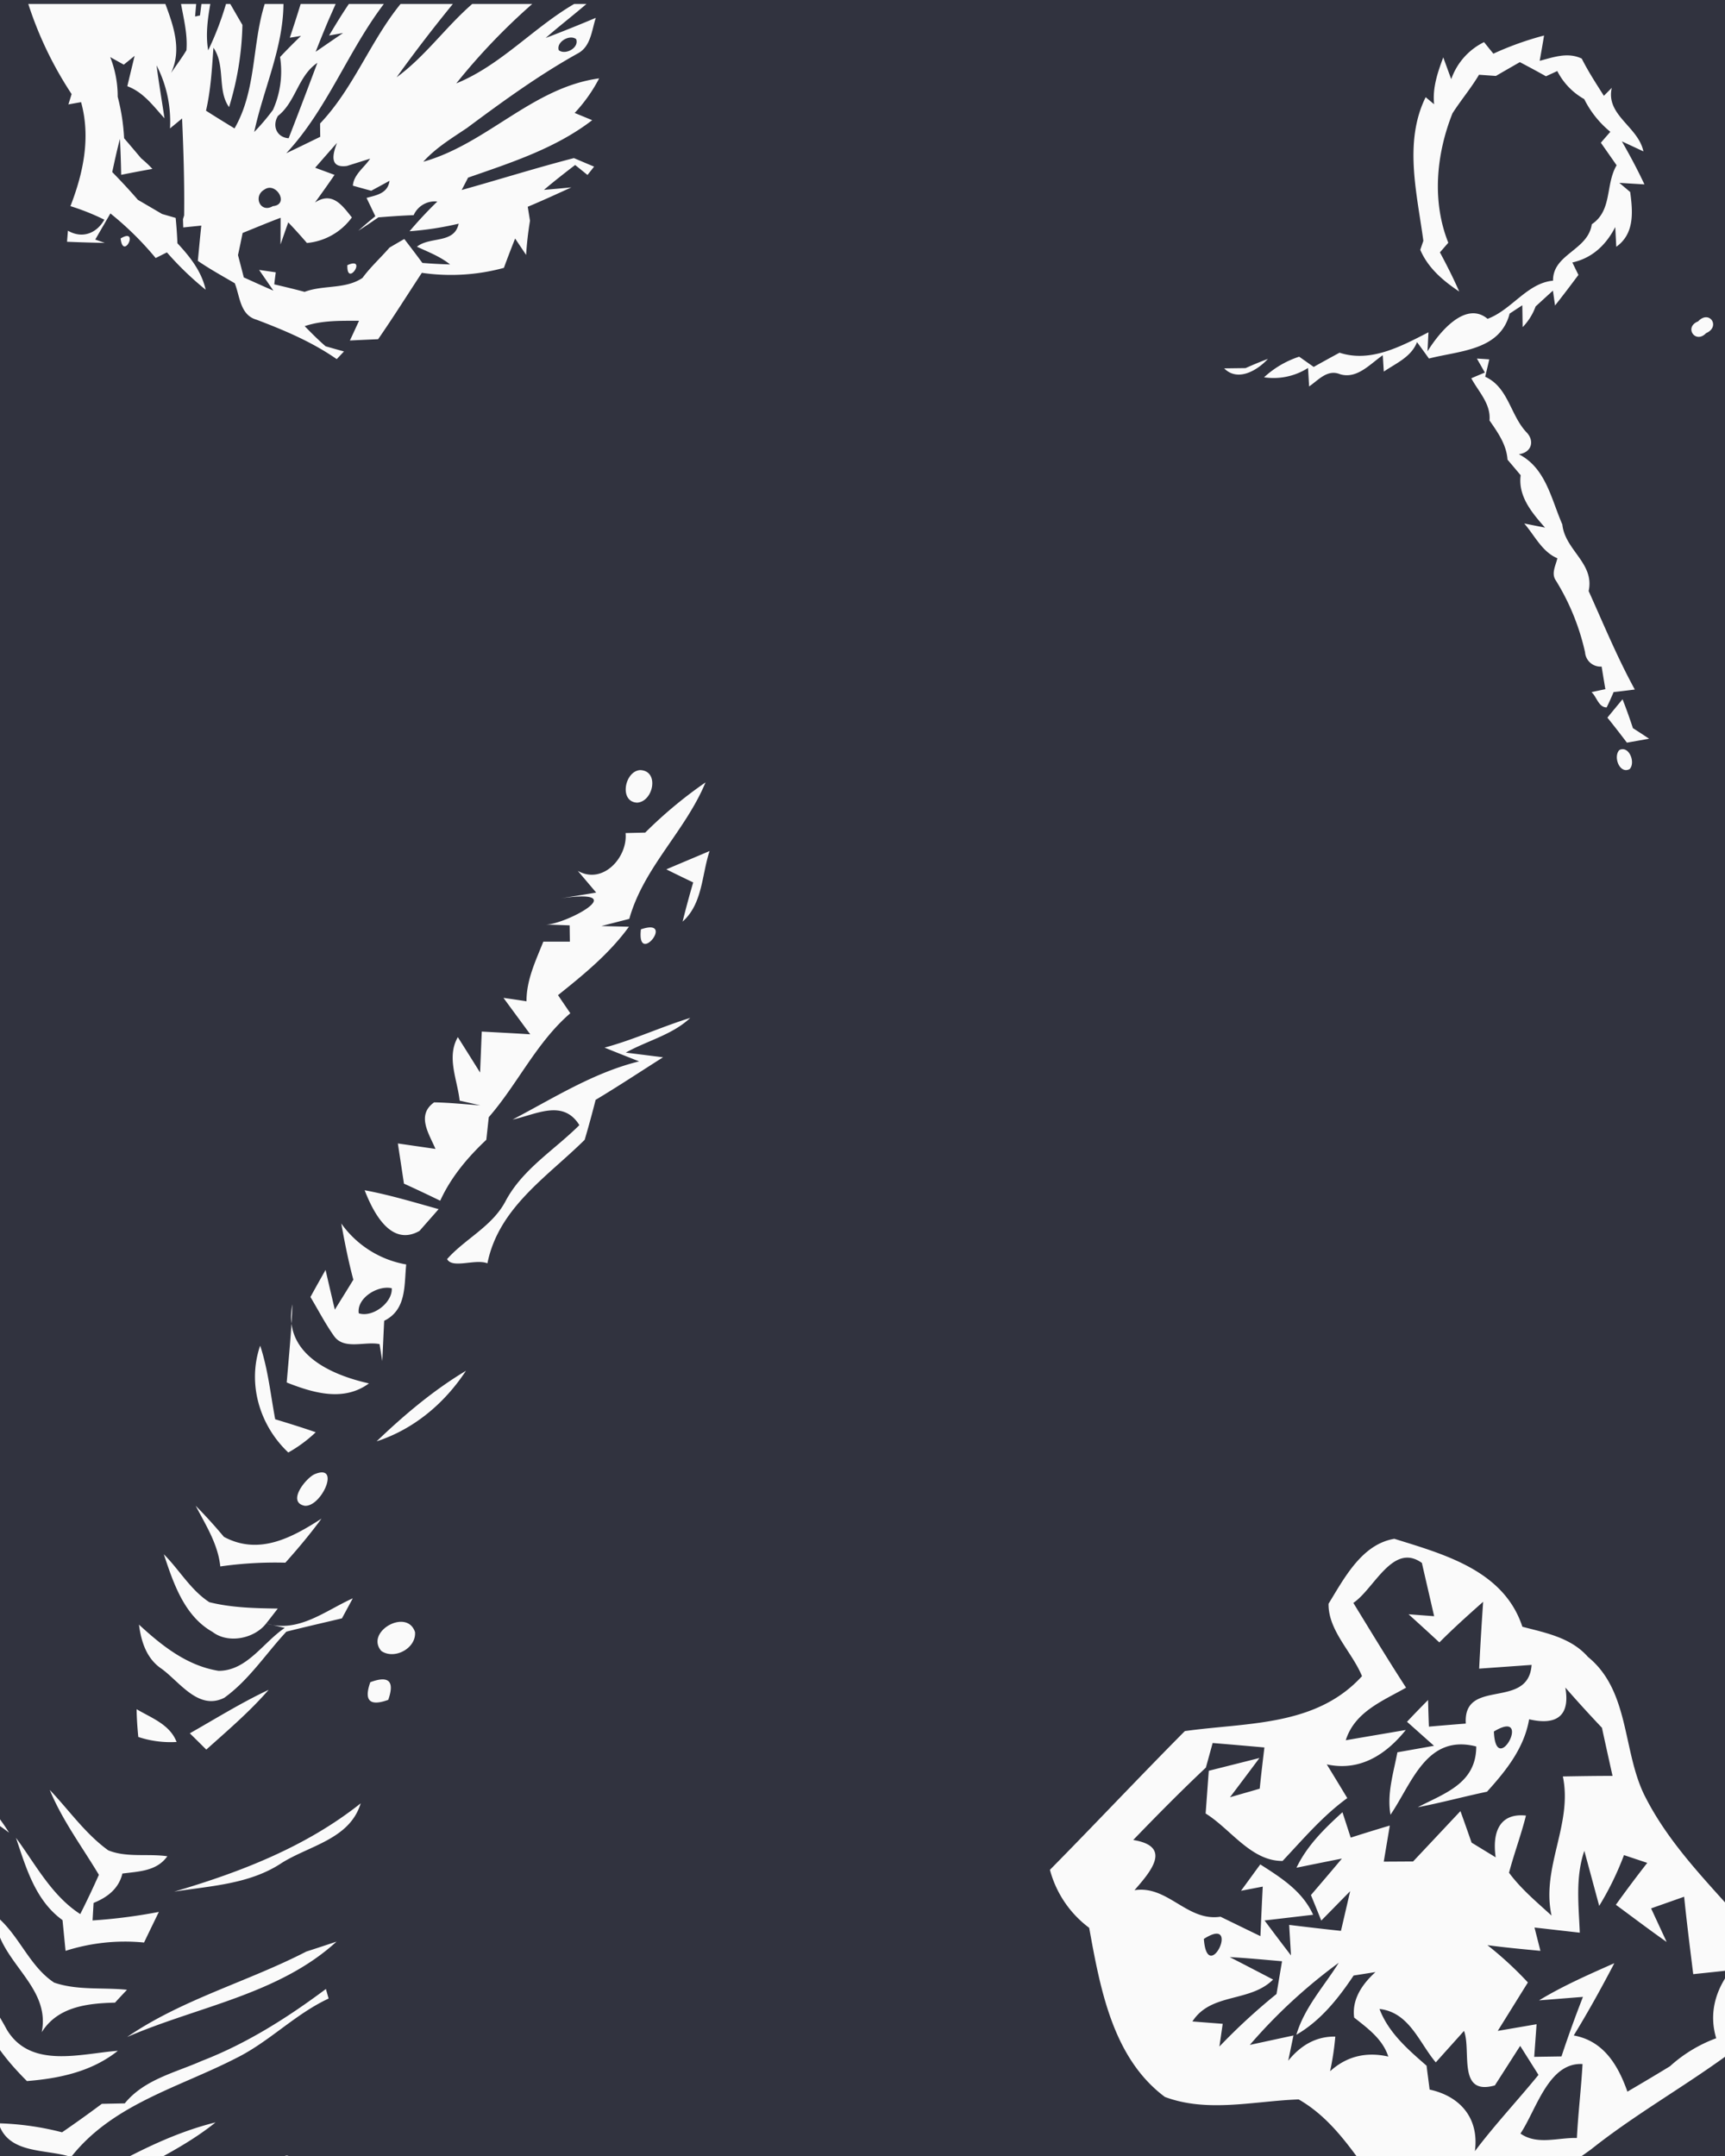 <svg xmlns="http://www.w3.org/2000/svg" width="477.941" height="597.426" viewBox="0 0 477.941 597.426"><defs><style>.a{fill:#31333f;}.b{fill:#fafafa;}</style></defs><rect class="a" x="-14.134" y="-30.459" width="507.898" height="710.308"/><path class="b" d="M76.623,600.983q2.723-7.333,5.821,0H76.623m-47.222,0c9.639-5.299,19.59-10.22,30.324-12.869-6.415,5.173-13.707,8.989-20.936,12.838l3.943.032H29.401m32.045-14.951h0m-5.476-14.982c12.392-4.794,23.689-11.954,34.329-19.903l.751,2.65c-9.294,4.321-16.461,11.986-25.598,16.497-15.803,8.138-34.235,12.743-45.752,27.41C12.784,595.4,2.363,597.04-.391,588.366a78.847,78.847,0,0,1,17.587,2.492q5.586-3.832,11.015-7.886c1.565-.032,4.757-.095,6.353-.126,5.414-6.655,13.957-8.485,21.405-11.797m28.916-30.28c2.097-.662,6.259-2.05,8.355-2.744-16.054,14.667-38.648,18.01-58.019,26.432,15.271-10.472,33.328-15.266,49.663-23.688m-86.34-10.125c6.666,5.205,9.388,14.068,16.46,18.736,6.447,2.208,13.456,1.293,20.184,1.987-.845.883-2.503,2.65-3.317,3.564-7.636.189-15.897,1.104-20.31,8.201,2.66-13.185-12.518-19.714-13.018-32.488m598.752,26.404c9.315,5.028,16.929,13.007,27,16.625,8.294,3.085,16.683,6.418,25.696,6.227a50.522,50.522,0,0,1-24.014-4.228c-1.096-.095-3.269-.247-4.346-.343-8.049-5.999-19.99-8.36-24.335-18.282M-42.419,509.353c5.414,1.514,7.041,7.286,10.546,11.04,12.142,13.311,25.16,26.054,33.797,42.077,6.603,10.882,20.404,6.592,30.73,5.804-7.229,5.772-16.179,7.665-25.192,8.39-5.476-5.457-10.358-11.544-13.05-18.925C-9.81,546.131-19.637,538.372-27.992,529.95c-4.788-6.908-9.513-13.816-14.426-20.597M48.24,524.178C66.609,518.784,84.791,511.75,99.937,499.701,96.901,509.668,85.73,511.372,78,516.261c-8.856,5.867-19.621,6.308-29.76,7.917M13.785,495.979c5.351,5.614,9.858,12.175,16.21,16.749,5.132,2.082,10.953.852,16.367,1.64-2.942,4.163-7.917,4.195-12.455,4.794-1.001,4.227-4.225,6.624-7.98,8.138l-.282,4.857a150.046,150.046,0,0,0,18.37-2.366c-1.377,2.839-2.754,5.646-4.099,8.485A54.037,54.037,0,0,0,18.166,540.58c-.219-2.145-.626-6.403-.845-8.516-7.51-5.425-10.077-14.446-12.893-22.805,5.445,7.381,9.889,16.023,17.806,21.133q2.723-5.394,5.163-10.882c-4.663-7.791-10.139-15.109-13.613-23.53m-46.346-5.141,1.127-.599c6.603,13.342,18.15,23.026,26.881,34.854-8.731-6.971-16.085-15.456-24.315-22.963-1.189-3.817-2.378-7.57-3.693-11.292m14.27-4.51c7.917,6.056,15.49,12.964,20.81,21.512-7.761-5.962-18.714-10.945-20.81-21.512m594.143,39.832c3.854,6.342,6.84,13.197,11.393,19.101,3.307,3.98,6.821,7.846,9.371,12.398-6.859-3.961-11.091-10.988-15.474-17.349-2.513-4.361-6.386-8.703-5.29-14.15M38.319,481.312c-.25-2.555-.438-5.141-.469-7.696,4.068,2.429,9.2,4.195,11.078,9.084a28.427,28.427,0,0,1-10.609-1.388M573.66,522.141c2.494-.819,3.439.133,2.872,2.876-2.551.838-3.514-.114-2.872-2.876m-521.071-41.838c7.229-4.101,14.301-8.516,21.843-12.049-5.257,6.056-11.328,11.229-17.274,16.56-1.533-1.514-3.035-3.028-4.569-4.511m653.688,54.35c1.171-5.332,1.681-12.398,6.764-15.407.85,5.485-3.439,11.027-6.764,15.407M102.597,466.14q7.698-2.886,4.976,4.889-7.698,2.792-4.976-4.889m468.116,45.298c2.418-1.143,4.232,3.161,2.588,4.799-2.437,1.028-4.006-3.142-2.588-4.799m-465.08-53.972c-4.538-5.331,7.166-11.954,9.357-5.204.344,4.542-5.789,7.728-9.357,5.204M73.744,449.865c8.981,2.713,16.335-3.533,24.002-6.971l-3.004,5.551c-5.132,1.23-10.296,2.397-15.397,3.69-5.696,6.119-10.39,13.437-17.212,18.326-7.104,3.564-12.267-4.29-17.274-7.98-4.225-2.807-5.727-7.476-6.353-12.301,6.321,5.835,13.331,11.418,22.062,12.806,7.886,0,12.361-7.917,18.338-11.891l-5.163-1.23M45.392,430.687c4.319,4.321,7.417,9.904,12.611,13.279,6.196,1.546,12.611,1.672,18.964,1.766-.814,1.041-2.41,3.123-3.223,4.132-3.255,4.195-10.483,5.709-14.865,2.334-7.792-4.384-10.828-13.469-13.488-21.512m8.825-13.437c2.723,2.744,5.32,5.614,7.824,8.611,9.67,5.173,18.714.316,27.038-5.047-3.129,4.258-6.509,8.296-10.014,12.207a107.647,107.647,0,0,0-18.025,1.041c-.657-6.214-4.006-11.418-6.822-16.812m32.858-8.706c7.511-3.249,2.034,9.116-2.66,8.706-4.976-1.009.219-7.507,2.66-8.706m314.932,182.741h0m19.261-.077c4.615,3.268,10.45,1.076,15.638,1.23.343-6.843,1.182-13.647,1.564-20.49-9.421-.538-12.777,12.648-17.201,19.26M352.73,568.027h0m29.483-11.341c2.517,6.612,7.895,11.225,13.044,15.723.191,1.653.648,4.959.839,6.612,8.505,1.845,13.769,7.958,12.548,17.069,5.53-7.343,11.824-14.032,17.621-21.144-1.259-1.999-3.814-6.036-5.073-8.035-1.754,2.73-5.263,8.227-7.018,10.956-10.489,2.96-6.446-9.572-8.544-15.108-1.945,2.191-5.874,6.535-7.819,8.727-4.615-5.459-7.323-13.878-15.6-14.801m-35.928,9.957c3.013-.653,9.078-1.961,12.091-2.614l-1.449,6.997c3.7-4.575,8.048-6.766,13.044-6.689a75.988,75.988,0,0,1-1.449,9.611q6.808-6.17,16.133-4.075c-1.564-4.844-5.683-7.804-9.459-10.803-.572-4.344,1.411-8.534,5.912-12.609l-6.064.961c-4.272,6.382-9.116,12.494-15.867,16.415,2.25-7.573,7.666-13.417,11.747-19.952a147.642,147.642,0,0,0-24.639,22.758m-9.001-21.528h0m-11.518.269h0m14.951-3.075c3.013,1.538,9.001,4.652,12.014,6.228-6.446,6.42-17.201,3.575-22.35,11.61l8.391.653-.915,6.305a167.439,167.439,0,0,1,15.828-14.57c.382-2.268,1.144-6.804,1.526-9.073-4.844-.423-9.688-.884-14.493-1.153m134.179-3.844h0m-141.349-1.192c.992,13.263,10.603-6.804,0,0m45.616-14.801h0m70.789-8.419a82.657,82.657,0,0,1-6.865,14.07c-1.03-3.844-3.089-11.456-4.119-15.262-2.517,7.343-1.564,15.108-1.259,22.681-4.195-.461-8.391-.961-12.548-1.422l1.64,6.458c-4.92-.461-9.84-.923-14.684-1.576a98.53,98.53,0,0,1,11.213,10.341c-2.098,3.345-6.255,10.072-8.353,13.417,2.708-.461,8.048-1.384,10.756-1.845-.153,2.268-.496,6.804-.648,9.034l7.552-.115q2.746-8.304,5.95-16.492c-3.051.231-9.116.731-12.167.961,6.636-4.037,13.769-7.15,20.863-10.303-3.547,6.804-7.247,13.493-11.252,20.029,8.277,1.499,12.281,8.227,14.875,15.57,3.928-2.307,7.895-4.652,11.785-7.035a39.188,39.188,0,0,1,12.815-7.766c-2.06-6.881-.229-13.34,4.043-18.876-2.594.308-7.819.846-10.412,1.115-.877-7.15-1.793-14.301-2.517-21.451l-9.154,3.229c1.068,2.307,3.242,6.997,4.31,9.303-4.768-3.345-9.421-6.881-14.074-10.303,2.822-3.921,5.721-7.804,8.696-11.61-1.602-.538-4.844-1.615-6.446-2.153M413.907,479.8c.534,13.301,11.023-6.651,0,0m-38.942-35.637c4.806,7.843,9.573,15.723,14.608,23.489-6.484,3.691-14.226,6.689-16.706,14.57,5.53-.961,11.061-1.884,16.629-2.845-5.492,6.843-12.739,11.533-21.893,9.534,1.449,2.345,4.272,6.997,5.683,9.342-6.789,4.921-12.205,11.341-17.926,17.415-8.734.077-14.417-8.88-21.321-13.148.229-2.96.648-8.88.877-11.841l14.036-3.537c-2.021,2.729-6.103,8.15-8.162,10.88,2.06-.615,6.179-1.768,8.238-2.384.381-3.806.839-7.612,1.297-11.418-4.806-.423-9.573-.846-14.341-1.23-.458,1.692-1.411,5.113-1.869,6.804-6.904,6.497-13.578,13.263-20.138,20.067,10.946,1.768,4.806,8.803.343,13.916,9.23-1.461,14.57,8.765,23.838,7.343,2.746,1.345,8.277,4.037,11.061,5.382.153-3.421.458-10.303.648-13.724l-6.026,1.153c1.335-1.807,4.005-5.497,5.34-7.304,5.759,3.691,11.671,7.381,14.646,13.955-3.356.384-10.107,1.192-13.464,1.576q3.604,4.844,7.323,9.688c-.114-2.114-.381-6.343-.496-8.457,4.729.577,9.573,1.153,14.341,1.653.648-2.73,1.907-8.227,2.555-10.995-2.022,2.038-5.988,6.112-8.01,8.15-.686-1.768-2.136-5.305-2.861-7.074,2.861-3.345,5.759-6.728,8.582-10.111-3.128.615-9.421,1.884-12.586,2.537,2.937-6.151,7.781-10.879,12.739-15.377.572,1.768,1.716,5.267,2.288,7.035,3.585-1.153,7.208-2.268,10.832-3.345-.42,2.499-1.259,7.496-1.678,9.995,2.06,0,6.103-.038,8.124-.038,4.386-4.652,8.734-9.303,13.12-13.955.801,2.191,2.326,6.535,3.089,8.727l6.675,4.075c-.992-6.958,1.068-12.34,8.391-11.571-1.335,5.344-3.28,10.495-4.691,15.839,3.318,4.498,7.666,8.111,11.786,11.879-2.937-13.301,5.912-25.334,3.127-38.559,4.577-.077,9.154-.154,13.769-.154-.992-4.459-1.983-8.919-2.937-13.34-3.471-3.652-6.865-7.381-10.145-11.149,1.449,8.188-2.784,10.495-10.031,8.803-1.373,7.996-6.408,14.262-11.671,20.067-6.408,1.346-12.739,3.075-19.185,4.306,7.399-3.883,16.172-6.535,16.21-16.838-13.769-3.537-17.774,10.111-23.762,18.914-1.03-5.843.839-11.61,1.907-17.299,2.555-.461,7.628-1.345,10.145-1.807-1.869-1.653-5.607-4.998-7.476-6.651,1.907-2.038,3.852-4.037,5.836-6.036.038,1.845.152,5.536.229,7.381,2.555-.231,7.666-.654,10.222-.846-.801-12.84,17.354-3.652,18.231-16.261-3.623.269-10.908.769-14.531,1.038.305-6.189.686-12.379,1.106-18.53-4.119,3.652-8.238,7.343-12.129,11.264-2.861-2.652-5.683-5.228-8.543-7.804l7.094.538c-.839-3.691-2.555-11.072-3.394-14.762-8.048-5.805-13.235,7.227-18.994,11.072m-6.865.231c4.386-7.15,9.23-16.492,18.231-17.991,13.921,4.344,30.36,8.803,35.471,24.373,6.446,1.692,13.464,2.998,18.155,8.342,11.442,9.303,9.611,25.526,15.447,37.905,8.543,17.415,23.762,29.986,35.356,45.132,3.89,5.036,2.403,11.571,1.564,17.338-2.746-3.806-8.2-11.456-10.908-15.3q-1.144,7.9-2.288,15.8l9.802,1.269c-14.875,13.032-32.648,22.028-48.095,34.33-14.417,10.457-30.093,19.106-47.905,21.721-13.197-9.995-18.46-27.141-33.106-35.56-12.281.423-25.173,3.767-37.073-.692-14.493-10.803-17.926-30.101-20.977-46.862a29.467,29.467,0,0,1-10.87-16.069c12.548-12.725,24.791-25.757,37.378-38.443,17.201-2.422,36.31-1.192,49.087-15.224-2.746-6.689-9.383-12.609-9.268-20.067M-608.355,277.98c.831.419,2.494,1.295,3.306,1.733.869-.419,2.57-1.238,3.439-1.657,2.683,1.124,5.423,2.152,8.068,3.371,2.607,5.047-3.325,7.598-6.33,10.398.51.857,1.549,2.59,2.078,3.466-6.518-1.466-13.094-2.704-19.385-5.009l2.721,3.428q-2.636,1.771-5.158,3.713c2.324,1.047,4.667,2.114,7.066,3.009l3.552.609c.453,2.818.926,5.656,1.379,8.494-2.286-2.171-4.516-4.38-6.745-6.589-2.796,4.609-5.46,9.332-8.88,13.521-1.02-.914-3.08-2.761-4.1-3.675V293.043l.019,1.657c1.077-1.009,3.231-3.047,4.308-4.075l1.209,4.133c1.19-1.657,2.343-3.333,3.477-5.009,1.36-.609,4.1-1.828,5.479-2.438l.34,3.237c1.039-1.485,2.078-2.99,3.099-4.494,2.305.819,4.61,1.676,6.896,2.533-1.738-2.704-3.477-5.409-5.253-8.075a56.828,56.828,0,0,1-6.008,6.265c-1.19-4.551-3.136-5.409-5.517-1.733l-2.494-1.676c.945-1.238,2.815-3.733,3.76-4.971,1.247.933,3.76,2.8,5.026,3.714,1.53-1.39,3.099-2.761,4.648-4.133m-18.989-2.38c1.001.19,2.985.59,3.987.8,4.383,1.447.038,3.314-2.286,4.266a104.576,104.576,0,0,1,6.348,9.389,107.826,107.826,0,0,1-8.049-7.522v-6.932m13.547-1.181c1.568-2.266,6.689-.4,4.421,2.4-1.549,2.152-6.575.324-4.421-2.4M104.349,399.397c7.604-7.286,15.71-14.131,24.753-19.556-5.946,9.053-14.426,16.181-24.753,19.556m-700.121-128.292c6.877-2.095,11.884,3.199,14.53,8.913-4.081-4.323-10.316-5.028-14.53-8.913M72.085,372.87c2.191,6.624,2.879,13.563,4.162,20.408,3.755,1.135,7.51,2.303,11.235,3.596a38.025,38.025,0,0,1-7.604,5.614c-7.949-7.475-11.422-19.083-7.792-29.618M79.44,383.09c.595-7.223,1.346-14.415,1.565-21.638-2.691,13.563,10.421,19.462,21.217,21.89-7.041,5.173-15.49,2.618-22.782-.252m-679.84-118.517c-.756-5.047-.265-11.503,5.215-13.597-1.53,3.885-3.306,7.675-4.572,11.674.945,1.771,1.889,3.561,2.796,5.37-1.077-.095-3.25-.305-4.346-.419-1.02,1.847-2.078,3.695-3.155,5.504-1.833-3.085-1.946-12.988,4.062-8.532m-22.352,8.989c.491-8.97,2.815-19.71,11.809-23.824a30.529,30.529,0,0,0,6.424,3.028,25.235,25.235,0,0,1-.321,9.217c-1.965,2.285-7.595,3.733-4.251,7.827-2.097.914-4.194,1.866-6.273,2.818-.756,1.219-2.267,3.637-3.023,4.856l-.964-1.371c-.302-.686-.869-2.095-1.153-2.78,3.231-2.514,6.367-5.447,7.312-9.636-3.514,2.952-6.254,6.684-9.56,9.865M99.405,363.912c3.818,1.262,9.388-2.933,9.138-6.939-3.787-.915-9.764,2.681-9.138,6.939m-4.851-24.887a27.931,27.931,0,0,0,17.994,11.355c-.595,5.772.157,12.522-6.102,15.613-.188,3.69-.344,7.444-.532,11.166l-.751-4.7c-4.037-.852-9.826,1.703-12.611-2.24-2.441-3.438-4.381-7.223-6.54-10.819,1.377-2.523,2.785-5.015,4.193-7.507.626,2.744,1.909,8.264,2.566,11.008,1.721-2.776,3.442-5.52,5.132-8.296-1.377-5.141-2.41-10.377-3.349-15.582m354.131-131.2c2.664-1.314,4.553,3.485,2.834,5.294-2.777,1.485-4.629-3.485-2.834-5.294M101.032,329.815c6.947,1.293,13.707,3.344,20.497,5.236-1.314,1.514-3.974,4.511-5.289,6.025-7.949,4.542-12.862-5.205-15.209-11.261m593.323,97.963c6.991,5.999,11.96,14.092,15.059,22.758,4.289,12.302,9.579,24.833,8.502,38.164-.756,5.865,1.134,12.036-1.285,17.616-.265,3.504.302,8.113-2.721,10.55-.472-10.093,3.59-19.939,2.324-30.051a145.39,145.39,0,0,0-5.763-26.928c-3.118-6.723-3.968-14.511-8.654-20.434-2.588-3.828-5.385-7.541-7.463-11.674M445.36,198.856c1.039-1.276,3.136-3.828,4.194-5.085,1.039,2.628,1.984,5.294,2.872,7.998,1.493.952,2.985,1.923,4.478,2.933-1.53.267-4.61.819-6.141,1.086-1.776-2.342-3.571-4.666-5.404-6.932M86.731,311.237h0m-714.075-86.904a29.601,29.601,0,0,1,5.271,15.635c-.661,3.904-3.571,6.989-5.271,10.493V224.333M679.864,418.408c5.574-2.876.321,6.38,0,0m-15.285.133h0M535.721,410.6a114.322,114.322,0,0,1,25.375-1.657c-.472.743-1.436,2.228-1.908,2.971-6.348.99-12.81.381-19.196.514-5.971,2.323-12.64,1.219-18.648,3.58-3.798,3.314-9.485-.438-13.207,3.104-3.533,4.247-5.271,9.579-7.236,14.664,2.211,5.961,11.223,12.855,15.153,4.685,4.686,3.314,10.902.476,15.474,3.79a110.795,110.795,0,0,1-25.923,1.866,57.6,57.6,0,0,1-5.441-3.485c-3.023-10.836,2.173-23.9,12.584-28.604,7.18-3.961,15.323.019,22.975-1.428M167.5,290.293c8.105-2.176,15.741-5.772,23.752-8.232-5.038,4.731-11.954,6.308-17.869,9.62,2.597.316,7.761.978,10.327,1.293-6.228,3.943-12.361,8.012-18.682,11.797-.939,3.69-1.94,7.381-3.035,11.071-10.389,10.283-23.846,18.799-26.944,34.223-3.348-1.325-9.701,1.577-11.172-1.167,4.976-5.646,12.611-9.084,16.273-16.213,4.757-8.832,13.456-14.005,20.372-20.913-4.538-7.349-12.142-2.87-18.495-1.546,11.391-5.962,22.438-13.027,35.049-16.118-2.41-.946-7.198-2.839-9.576-3.817M660.535,407.21h0m-30.948,2.761c.624-.419,1.852-1.295,2.456-1.733,7.577.514,15.172,1.067,22.786.933,2.834-.19,4.44,2.59,6.424,4.171-4.1-.609-8.181-1.257-12.225-2.038-.85.514-2.532,1.562-3.363,2.076-7.822-4.856-16.967,4.075-23.958-2.019l-4.912-.381a18.744,18.744,0,0,1,12.791-1.009M164.684,277.014h0m-30.981-.347h0m428.451,127.801a28.928,28.928,0,0,1,11.469-1.409c6.5.305,13.377-.59,19.537,2.057l.775-2.133c.416.609,1.266,1.828,1.682,2.438-1.001.628-2.966,1.885-3.968,2.514l.699-1.6c-5.593-.057-11.148-.895-16.702-.781l-1.7,2.152c-.359-.019-1.096-.019-1.455-.038-1.852,4.095-5.612,5.066-9.711,4.475-.227-2.552-.435-5.123-.624-7.675M177.577,257.521c9.826-3.375-1.22,10.567,0,0m434.514,130.836c2.551-2.8,7.142,1.409,4.005,3.98-2.381,2.818-6.745-1.581-4.005-3.98M184.618,240.898c3.974-1.703,8.011-3.375,11.986-5.078-2.191,6.592-1.909,14.604-7.479,19.556.908-3.627,1.878-7.255,2.942-10.851-2.503-1.199-4.976-2.397-7.448-3.627m-5.852-10.188a121.805,121.805,0,0,1,16.711-13.91c-5.602,13.531-17.118,23.53-21.123,37.819-1.94.505-5.789,1.482-7.73,1.987l7.636.189c-5.414,7.444-12.549,13.279-19.652,18.957.845,1.262,2.535,3.753,3.411,5.015-9.388,8.075-14.583,19.588-22.594,28.798-.188,1.577-.501,4.7-.689,6.277-5.163,4.857-9.795,10.346-12.768,16.875-3.317-1.609-6.697-3.217-10.045-4.731-.563-3.722-1.127-7.444-1.69-11.134,2.597.379,7.823,1.135,10.421,1.514-1.752-4.164-5.383-9.336-.376-12.901,4.256.063,8.543.536,12.799.82-1.44-.315-4.287-.978-5.727-1.293-.626-5.835-3.693-12.049-.501-17.601,1.565,2.46,4.631,7.349,6.165,9.81.125-2.839.344-8.516.469-11.355,4.475.252,8.95.473,13.425.757-2.472-3.375-4.944-6.718-7.417-10.094,1.596.221,4.788.694,6.384.946-.031-5.898,2.535-11.197,4.663-16.528h7.354l-.063-4.51c-1.659-.063-4.944-.189-6.603-.221,5.445,0,24.409-10.125,4.225-7.286,2.441-.379,7.292-1.167,9.732-1.577l-5.101-6.024c6.979,3.974,13.894-3.817,13.237-10.472,1.346-.032,4.1-.095,5.445-.126M645.571,365.999c5.366,2.38,5.423,8.798,7.822,13.426,1.927,5.885,7.161,12.493,2.664,18.435,4.1.895,4.931,3.009,2.154,5.961-.189-1.028-.567-3.085-.756-4.094l-1.889-1.695a32.717,32.717,0,0,0-1.965-8.913q-2.126-1.314-4.194-2.628l3.722.857c-1.625-7.446-4.78-14.321-7.558-21.348M177.358,213.393c5.414.158,3.693,8.769-.845,9.021-5.07-.252-3.442-8.737.845-9.021M409.197,99.351c.869.057,2.588.171,3.439.229-.283,1.2-.85,3.618-1.134,4.818,6.5,2.952,6.953,10.798,11.582,15.54,2.173,2.419,1.153,5.504-2.267,5.923,7.501,3.847,8.956,12.398,12.055,19.463.737,7.16,8.975,10.722,7.293,18.454,4.119,9.141,7.954,18.454,12.791,27.29-1.965.248-3.911.495-5.876.705-.605,1.428-1.228,2.837-1.927,4.247-2.229.019-2.759-2.952-4.194-4.228.964-.209,2.872-.628,3.836-.819-.359-2.095-.699-4.19-1.039-6.265a4.293,4.293,0,0,1-4.591-3.98,64.391,64.391,0,0,0-8.068-19.844c-1.398-1.942-.038-4.209.397-6.189-4.27-1.809-6.273-6.303-9.182-9.636,1.436.286,4.327.857,5.763,1.143-3.571-4.056-7.52-8.665-6.745-14.511-1.209-1.447-2.437-2.895-3.647-4.323-.283-4.171-2.702-7.56-4.988-10.855.397-4.647-3.042-7.941-5.045-11.693.926-.4,2.815-1.2,3.76-1.581-.548-.971-1.663-2.914-2.211-3.885m-64.089,2.647c2.041-.914,4.1-1.771,6.197-2.552-2.966,3.219-8.351,6.418-12.13,2.628,1.493-.019,4.44-.057,5.933-.076m266.34,222.885q4.705-1.371,3.08,3.142c-3.155.895-4.194-.152-3.08-3.142M601.095,287.5c1.53.019,4.591.076,6.141.095-.605.743-1.776,2.209-2.381,2.952a45.657,45.657,0,0,0,9.107,5.485c-1.247.343-3.722,1.028-4.95,1.371a113.806,113.806,0,0,1,8.408,15.254c7.293-1.485,7.614,7.313,9.239,12.207-3.968-.076-3.325-4.761-4.062-7.389-1.285-1.047-3.836-3.123-5.101-4.171.983,3.295,2.154,6.551,3.042,9.884-7.199-7.294-8.767-17.711-12.924-26.719-2.078-3.066-4.27-6.037-6.519-8.97M413.769,14.872a85.695,85.695,0,0,1,14.038-5.028c-.378,2.323-.794,4.666-1.209,7.008,3.854-1.009,7.803-2.476,11.658-.609,1.795,3.58,3.987,6.932,6.122,10.303l2.192-2.209c-1.738,7.598,7.331,10.722,8.767,17.616-1.493-.705-4.478-2.095-5.971-2.78,2.23,3.885,4.346,7.846,6.254,11.922-1.738-.095-5.215-.324-6.953-.419.756.628,2.248,1.885,3.004,2.533.737,5.504,1.247,11.541-3.854,15.178-.076-1.371-.208-4.114-.283-5.466-2.551,4.951-6.367,8.589-11.884,9.808.416.876,1.266,2.59,1.682,3.447-2.135,2.857-4.27,5.694-6.481,8.475l-.586-4.114c-1.606,1.447-3.193,2.914-4.799,4.38a16.039,16.039,0,0,1-3.59,5.732l-.095-6.056c-.888.571-2.645,1.733-3.514,2.304C415.64,97.199,404.209,97.18,395.914,99.351c-1.096-1.524-2.192-3.047-3.306-4.551-1.587,4.133-5.838,5.866-9.201,8.17-.076-1.124-.208-3.39-.283-4.532-3.514,2.4-7.085,6.646-11.79,5.275-3.533-1.485-5.99,1.562-8.616,3.371-.076-1.276-.227-3.847-.302-5.123a17.797,17.797,0,0,1-12.187,2.59,26.397,26.397,0,0,1,9.73-5.713c1.001.705,3.023,2.133,4.024,2.837,2.381-1.333,4.761-2.647,7.161-3.942,8.635,2.837,17.118-1.809,24.638-5.656-.076,1.314-.189,3.961-.265,5.275,3.118-5.066,10.448-14.169,16.646-9.008,6.707-2.495,10.959-9.922,18.138-10.569-.113-7.389,9.693-8.379,10.732-15.635,5.744-3.847,3.722-10.969,6.877-16.34-1.455-2.095-2.91-4.171-4.364-6.246.642-.762,1.965-2.266,2.626-3.028a27.558,27.558,0,0,1-7.236-9.065,18.541,18.541,0,0,1-7.463-7.77c-.794.362-2.362,1.086-3.136,1.447-2.4-1.352-4.818-2.647-7.237-3.923-2.211,1.276-4.421,2.533-6.632,3.828-1.171-.076-3.514-.248-4.686-.324-2.211,3.733-5.026,7.046-7.35,10.684-4.497,11.312-5.744,24.376-1.153,35.86-.586.666-1.738,2-2.324,2.666,1.908,3.561,3.741,7.16,5.347,10.855-4.44-2.971-8.635-6.494-10.789-11.56l.85-2.495c-1.7-12.855-5.517-27.347.642-39.802.586.495,1.757,1.485,2.343,1.962-.491-4.532.983-8.836,2.532-12.988.737,2,1.455,4.018,2.211,6.037a18.03,18.03,0,0,1,9.088-10.265c.642.8,1.927,2.4,2.588,3.199M592.214,256.61c.038.705.132,2.114.189,2.818l1.606-.381.472-1.847-1.153-1.333-1.115.743M576.74,239.699c1.285-.019,3.854-.038,5.139-.057-.208,4.133,1.946,5.313,5.612,4.133-.812,1.085-1.625,2.19-2.418,3.295.869,1.962,2.588,5.866,3.439,7.827,1.493-.495,3.023-2.971,4.629-1.314,5.933,3.123,8.767,9.351,11.166,15.311q-1.105,2.028-2.211,4.056c-2.475-3.523-4.78-7.122-7.142-10.684.076,2.704.151,5.428.208,8.151a63.49,63.49,0,0,0,5.536,6.818l.113-3.656c1.984,0,3.987.019,5.99.095,2.966,6.189,6.235,12.607,6.292,19.653-2.683-2.438-3.892-5.865-5.082-9.179-1.209-.628-2.4-1.257-3.571-1.866,2.645-2.381,1.077-7.598-2.947-5.656-1.738,3.161.113,6.494.661,9.655-4.497-.61-5.668-5.161-6.575-8.874-1.493-6.418-7.425-10.684-8.521-17.254a41.821,41.821,0,0,0-5.347-13.674,11.254,11.254,0,0,1-4.969-6.78m179.72,6.951c1.681,2.78,3.25,2.78,4.667.038-1.719-2.818-3.288-2.818-4.667-.038m-29.248-12.226c11.695-5.599,24.77-5.656,37.108-8.76v31.099c-5.498,1.162-11.28,2.704-16.872,1.485a55.297,55.297,0,0,1-5.026-6.323c-3.023.8-5.971,3.618-9.201,2.342-2.645-6.399-4.119-13.197-6.008-19.844M-627.344.452c.51-1.028,1.549-3.123,2.078-4.152,1.266,3.39,2.532,6.799,3.836,10.207-1.379.152-4.157.495-5.555.647,3.817,5.332,9.031,9.808,11.129,16.226a15,15,0,0,1-7.425-8.303c-1.02.59-3.042,1.752-4.062,2.323V.452M567.539,194.508c-2.154-1.257-2.588-5.675.17-6.437,4.1-.247,4.213,7.637-.17,6.437m16.986-18.625c2.248,1.828,4.497,3.675,6.821,5.466.359,1.105,1.058,3.314,1.417,4.399-2.173-.476-4.346-.971-6.5-1.447,3.59,2.647,7.614,9.465.397,10.093-.737,3.199-1.587,6.38-2.362,9.579l-2.494.057c.737-2.419,1.493-4.818,2.286-7.237-.416-4.228,1.814-10.15-3.269-12.283-.567,3.675,1.7,9.522-3.987,9.598-.019-1.466-.076-4.38-.095-5.827-.869.933-2.588,2.819-3.439,3.771.548-1.086,1.663-3.219,2.23-4.285-.548-2.857-1.398-5.713-1.228-8.646,1.474-.857,4.402-2.533,5.857-3.39.095,1.733.302,5.18.397,6.894a28.692,28.692,0,0,0,3.968-6.742m-8.2-3.39h0m-4.912-4.818c1.304,2.266,2.494,4.571,3.722,6.875q-4.478,2.828-8.899,5.675c-3.004-1.714-6.443-3.199-7.255-7.027a48.775,48.775,0,0,1,8.2,4.285c1.379-3.276,2.777-6.551,4.232-9.808m-3.401,39.65c-2.664.724-1.285,5.351,1.36,4.323,2.532-.895,1.304-5.275-1.36-4.323m.378-4.342c.699,6.437,5.309-3.314,0,0M548.342,165.18c.812-.533,2.456-1.6,3.269-2.133.737,2.247,1.474,4.494,2.248,6.742,1.719-.095,5.158-.248,6.896-.343-6.33,5.047-.775,11.636-.378,17.749,2.494,4.361,2.947,9.408,3.514,14.302.926-.229,2.796-.705,3.741-.933-.926-1.238-2.74-3.714-3.666-4.951,2.4-.21,4.799-.381,7.218-.571l-4.875,2.495c1.53.8,4.591,2.361,6.122,3.161,1.757-1.162,3.212-2.99,5.347-3.561a55.324,55.324,0,0,0,5.253,9.122c-2.721.514-8.068-2.666-8.294,2.057,3.684,5.523,7.029,11.35,7.747,18.13-4.383-5.104-4.875-14.016-12.886-14.873-.491,2.361-.926,4.761-1.341,7.141l6.197.533c-.888,1.352-2.645,4.094-3.514,5.466,5.574,1.657,8.011,7.541,11.979,11.293-1.398.305-4.232.914-5.63,1.238.529-.895,1.606-2.685,2.154-3.561-2.702-2.419-5.177-5.066-7.709-7.637-4.742-.666-6.424,3.885-7.709,7.37-6.235,9.122-11.714,19.177-20.991,25.595,2.796-4.056,6.405-7.446,9.844-10.931.227-.99.699-2.99.945-3.98a89.873,89.873,0,0,0,13.188-22.11c-.737-.933-2.248-2.8-2.985-3.733a45.988,45.988,0,0,1-12.791,15.73,44.697,44.697,0,0,1-6.537,5.428,52.915,52.915,0,0,1,4.138-4.114c5.139-6.78,10.165-13.674,16.305-19.596-1.493-3.504-5.309-5.332-6.67-8.874a72.167,72.167,0,0,1,2.267-7.637c-1.417.038-4.232.114-5.649.171-.831-3.085-1.644-6.151-2.475-9.217l2.211.171a14.628,14.628,0,0,1,4.194-6.303c-1.02-.724-3.042-2.171-4.062-2.895-2.418-.229-5.63.248-5.876-3.085a75.586,75.586,0,0,1,2.759-9.046c-1.153-1.295-2.324-2.552-3.495-3.809M-627.344-40.531c1.19,2.761,2.513,5.466,3.836,8.17l-3.817-3.218c.057,4.437,3.382,7.408,5.593,10.817,3.363,4.666,4.648,10.417,7.444,15.388,6.235,8.398,7.463,19.196,10.43,28.985,1.209-.114,3.647-.362,4.856-.476l.132,2.476c-.983-.267-2.91-.8-3.873-1.066-.397,1.752-1.171,5.218-1.549,6.951,1.984,1.524,3.968,3.066,5.952,4.609-1.549,1.143-3.118,2.247-4.723,3.314a10.188,10.188,0,0,1-2.286-9.96c-2.078-4.056-4.61-8.075-4.327-12.836-4.44-4.875-9.806-10.017-9.069-17.273-1.53-.21-3.061-.438-4.591-.647,1.323-1.981,2.626-3.942,3.93-5.923-1.001.895-3.023,2.647-4.024,3.542-1.341-3.009-2.664-5.999-3.911-9.046v-23.805m1165.634,195.37c5.687-3.085.132,6.456,0,0M-620.882-49.215c5.763,11.864,8.597,25.309,16.627,35.936.85-1.695,1.323-3.675.132-5.332-4.931-11.122-12.017-21.71-13.528-34.013-1.096,1.124-2.173,2.247-3.231,3.409m-.397-12.322c5.612,9.027,6.802,20.148,13.094,28.833,4.043,5.675,5.895,12.474,8.049,19.025l2.418-.533c.019,1.981.038,3.961.076,5.942-1.323-2.609-3.42-5.904-6.783-4.228A151.635,151.635,0,0,0-596.452.471c-.076-2.342-.132-4.666-.189-6.989a28.501,28.501,0,0,1,4.875,9.274c-.812-.057-2.418-.191-3.212-.248a15.263,15.263,0,0,0,.831,4.19l-2.154.609c-1.738-5.028-5.593-8.798-8.351-13.236-1.682-3.409-2.041-7.294-3.023-10.931-5.158-3.942-6.462-10.646-9.39-16.13-3.817-7.56-5.763-15.825-7.841-23.995,1.927,1.771,3.836,3.542,5.876,5.199q-1.219-4.856-2.248-9.751M575.663,127.245h0m-8.805.152c3.647-1.847,6.084,6.475,1.984,6.742-2.57-.838-3.609-4.666-1.984-6.742m-48.331,3.58c-2.23-1.524-2.248-2.99-.019-4.437,2.248,1.486,2.267,2.971.019,4.437M570.77,124.14h0m-6.5-2.304q4.648-2,2.891,2.742-4.676,2.085-2.891-2.742m-7.784-4.133c2.456.305,3.628,3.333,3.684,5.542-1.058,1.676-2.4,1.714-4.024.133-1.36-1.409-1.984-4.875.34-5.675m17.912-8.475c1.738,1.238,3.477,2.495,5.253,3.733.983,1.276,1.984,2.533,3.004,3.79-2.078-.21-4.138-.419-6.197-.609-.68-2.323-1.379-4.628-2.059-6.913m-15.285-2.666c2.248.514,4.478,1.009,6.745,1.524-1.096,1.257-3.288,3.752-4.383,5.009,1.568-.248,4.723-.762,6.292-1.009-1.965,2.4-3.93,4.78-5.838,7.18-1.719-1.828-2.267-4.266-2.777-6.646-3.363-1.047-3.174-1.866.548-2.419-.151-.914-.435-2.742-.586-3.637m19.536.514c-2.891,1.581-4.591-4.875-1.341-4.989,2.059,1.2,2.513,2.876,1.341,4.989m-3.93-12.817c2.645-2.076,5.971,4.361,2.985,5.466-2.211-.476-4.024-3.333-2.985-5.466m-39.715-7.199c.964,2.171,1.946,4.361,2.891,6.551-1.87,1.352-3.741,2.742-5.574,4.133a5.242,5.242,0,0,1,2.154,6.684c-1.53-2.228-2.947-4.475-4.346-6.761,3.042-2.761,4.251-6.646,4.875-10.607m-64.523,2c3.118-3.333,6.348,1.466,2.211,3.256-2.947,3.104-6.216-1.676-2.211-3.256M547.152,75.959l1.757.038.831,1.581-1.02,1.009c-.586-.267-1.776-.838-2.362-1.105l.793-1.524M96.245,73.483c5.706-2.59-.208,6.38,0,0M-523.88-116.955c2.381-3.656,3.779-9.351,8.918-9.808a26.273,26.273,0,0,1-4.194,7.789c1.058,2.552,2.116,5.142,3.099,7.751a13.78,13.78,0,0,0-2.777,8.284l-1.096-3.79c-.85,1.752-2.985,5.256.113,6.113,1.417.038,4.27.114,5.687.152.359-.971,1.096-2.914,1.455-3.885-.548,2.057-.68,4.323-1.87,6.113-2.777-.172-6.141,1.009-8.313-1.295-1.512-1.695-2.343-3.885-3.439-5.846,1.398-1.009,2.777-2.019,4.157-3.066-2.324-2.152-4.005-5.694-1.738-8.513M675.764,70.075c1.644.571,3.288,1.124,4.95,1.695-.812,2.019-1.587,4.056-2.343,6.094-2.041.857-4.043,1.733-6.008,2.723-3.193-1.676-9.541-6.513-2.985-8.665-3.382,5.789,3.061,5.294,5.971,6.475l-3.344-4.685c.945-.914,2.834-2.723,3.76-3.637M568.937,141.109c.019,1.676.057,5.008.076,6.684-1.568,2.666-3.798,5.675-.434,7.922,1.02-4.799,3.344-10.017.359-14.607m-27.056-10.055c.926,1.809,2.06,3.504,3.155,5.237-1.474,1.847-2.966,3.695-4.365,5.599,1.833-.743,3.684-1.504,5.536-2.266-.019-3.18.038-6.361,0-9.522.68-.914,2.078-2.742,2.777-3.656a54.764,54.764,0,0,0-7.104,4.609m-.189-30.356h0m-38.204-8.608c.983,2.076,2.513,2.647,4.591,1.695a4.151,4.151,0,0,0-.869-5.466c-2.588-.305-3.835.952-3.722,3.771m-9.164-4.59c-2.834,5.713,6.33.229,0,0m-1.209-17.025c2.286.038,4.572.076,6.896.114-1.606,1.714-7.595,3.466-3.93,5.961.907.819,2.702,2.438,3.609,3.237l2.721-7.599c4.61,0,8.446-2.323,11.979-5.218-.68,2.171-2.041,6.513-2.74,8.684a27.728,27.728,0,0,0-2.853,6.78c2.229-1.695,4.402-3.504,6.594-5.237-1.341,2.152-2.721,4.266-4.119,6.361,1.209.4,3.59,1.2,4.799,1.6-.189,3.923-.113,7.884-.661,11.807-3.288.705-6.84-.114-9.882,1.695,1.625.171,4.912.533,6.556.724,0,2.857.038,5.713.094,8.57-1.889,1.276-3.722,2.571-5.517,3.942,1.681.438,5.064,1.276,6.764,1.714,2.4-1.219,4.818-2.419,7.218-3.675a34.506,34.506,0,0,1,8.597-6.246c.132,1.466.359,4.38.472,5.827a10.368,10.368,0,0,0-4.686-1.504c-.132.685-.359,2.057-.472,2.742,2.362-.019,4.761-.095,7.142-.229a37.89,37.89,0,0,1,6.292-8.037c1.625-3.599,4.497-6.361,8.729-5.561,1.493,2.342,1.285,5.313,1.984,7.941,3.269-1.695,6.462-3.447,9.73-5.18-1.549,3.714-3.193,7.408-3.779,11.407-2.4-.667-4.799-1.295-7.18-1.904-.038-.914-.132-2.761-.189-3.695-2.834,3.199-5.725,6.342-8.54,9.541-1.568-.571-4.723-1.676-6.292-2.247.302,1.676.945,5.009,1.247,6.684-1.795-1.333-3.609-2.609-5.46-3.828-1.927.971-5.8,2.914-7.747,3.904,1.039-2.685,2.097-5.37,3.212-8.037-2.04.59-4.081,1.181-6.122,1.733.151.685.453,2.057.605,2.742-4.61,1.143-1.833,3.466.472,5.542-2.248,1.771-4.535,3.523-6.783,5.294,1.757,2.495,3.458,5.047,5.158,7.598.983-.99,2.966-2.971,3.949-3.961,2.551,3.599-1.153,6.742-2.381,9.865.964-1.009,2.891-3.047,3.854-4.075a94.23,94.23,0,0,0,8.597,9.446c1.058-.076,3.155-.229,4.213-.324,1.7-3.333,2.91-7.541-.019-10.646a31.06,31.06,0,0,0-4.894,5.789c.227-2.057.642-6.17.85-8.227a25.046,25.046,0,0,1-6.764,5.656c.189-1.657.586-5.009.775-6.684-2.23-2.019-4.346-4.133-6.462-6.227,1.625-1.981,3.269-3.961,4.894-5.923-.548,1.847-1.644,5.561-2.192,7.408l7.482-2.971c-1.134.743-3.382,2.266-4.497,3.028,1.852,1.752,3.703,3.542,5.555,5.332a18.163,18.163,0,0,1,3.571-6.056c.718,4.056.491,8.779,4.705,11.103.302-3.828.775-7.618,1.228-11.426,1.096.076,3.325.248,4.44.343,0-4.304-.964-9.77,3.155-12.569a10.612,10.612,0,0,1,7.199.343c-.945,4.323-2.4,8.57-2.475,13.026-3.212,5.732.548,13.826-5.725,17.692,1.379,3.885,4.497,6.494,7.766,8.76-.983-3.161-3.911-6.075-3.307-9.617,3.628-1.676,6.008,1.828,8.427,3.847-1.077,4.761,1.984,7.37,5.952,9.122l.057-2.438c-5.064-3.866-5.763-13.255-13.283-13.54l-.113-2.533c1.19-1.542,2.362-3.104,3.495-4.685,2.116-.609,4.251-1.314,6.405-1.866a12.669,12.669,0,0,0,4.78,5.409,12.447,12.447,0,0,0-8.653,4.228c4.043-1.333,8.087-2.704,12.187-3.923a19.307,19.307,0,0,0,4.705,7.713c.057-3.028.057-6.056-.132-9.065.548.171,1.644.533,2.192.705-.151.933-.454,2.8-.624,3.733,1.889.933,3.76,1.885,5.63,2.857-1.512-.019-4.535-.076-6.046-.095a107.832,107.832,0,0,0,3.59,14.416c3.061-4.97,13.15-9.846,6.197-15.864-.265-.457-.793-1.371-1.058-1.809.756-.057,2.286-.133,3.042-.171.907,2.114,1.852,4.209,2.815,6.323,1.625,1.695,3.25,3.428,4.818,5.218-1.209-.876-3.59-2.647-4.78-3.523-.869,1.485-2.607,4.437-3.458,5.904.907.171,2.721.495,3.628.667-2.815.19-5.63.438-8.408.705-.019,3.085,0,6.189.019,9.293-1.965.057-3.911.095-5.838.152-.548-.857-1.606-2.609-2.154-3.466-5.007.628-8.483-5.199-13.075-.895-2.23-2.247-4.516-4.494-6.764-6.723-.113,1.981-.34,5.923-.453,7.884-.472.057-1.417.152-1.889.209,1.171-3.866-1.663-6.627-3.911-9.312-1.153.286-3.477.819-4.629,1.085-2.872-.857-3.873-5.123-7.048-5.009l-.283.781c.624,1.219,1.833,3.695,2.456,4.913-2.721-2.076-5.423-4.685-9.126-4.114A15.671,15.671,0,0,0,532.188,160c-5.498-2.628-11.355-5.18-15.115-10.246-4.516-4.075-3.647-10.588-4.875-16.016-5.139.743-1.02-2.704-.51-4.418a15.412,15.412,0,0,1-7.482-7.161c1.001-.628,2.985-1.904,3.987-2.533-2.418-1.581-4.761-3.219-7.066-4.932.718-.609,2.154-1.847,2.853-2.457-1.927.324-3.873.552-5.819.705-2.022-3.371-2.891-7.275-4.138-10.95,1.738.571,5.215,1.714,6.972,2.304-1.493-3.637-2.721-7.37-3.968-11.084a13.4,13.4,0,0,1-2.645,8.398c-.321-1.143-.983-3.409-1.304-4.551-2.513-3.79-7.444-7.065-6.254-12.207,1.001-5.199,3.495-9.941,6.292-14.378M33.422,66.075c5.328-3.199.699,6.323,0,0m625.998-4.095c4.761,2.723,9.711,5.066,14.681,7.408-5.782-.019-10.996-2.666-16.306-4.571.416-.705,1.228-2.133,1.625-2.838m-68.397.571.661.038c.51,3.561,2.929,6.342,4.346,9.56-3.854.762-7.728,1.409-11.563,2.095,3.363,1.124,7.199,6.494,10.354,1.942.434,1.409,1.285,4.228,1.7,5.637.699.057,2.078.171,2.777.209-7.104,4.304-.945,13.597-1.115,20.13,5.782,7.16,1.323,16.492,1.757,24.719,1.058,10.55,1.738,21.158,3.401,31.651-1.455.705-2.853,1.409-4.289,2.152,4.081-5.58-1.493-11.902-.945-18.016l-5.744,1.904c.416-1.219,1.266-3.637,1.7-4.837-.68-.419-2.041-1.219-2.721-1.619-.907-6.761-4.931-12.798-3.987-19.787.661-.171,2.003-.514,2.683-.666-.529-2.59-1.001-5.199-1.436-7.789-1.077.286-3.212.838-4.27,1.124,1.379-1.771,2.759-3.542,4.176-5.294a13.011,13.011,0,0,0-6.443-5.313c-.113-1.295-.34-3.904-.454-5.218-1.058-.495-3.155-1.485-4.213-1.981.567-1.581,1.134-3.161,1.719-4.742-.964-1.752-1.946-3.485-2.91-5.218-2.135,1.219-4.194,2.552-6.178,3.961.397,6.151,1.436,12.455-.397,18.53-2.985-3.466-5.234-7.541-9.504-9.674,2.267-1.695,4.516-3.39,6.764-5.123-1.285-1.657-2.551-3.333-3.798-4.99q.737-1.257,1.53-2.514l1.285,4.342,1.323-1.219c.51-.647,1.512-1.942,2.022-2.609.434-.057,1.304-.191,1.738-.267,2.154-2.666,4.705-5.58,8.465-3.504-1.266-1.562-2.607-3.104-3.911-4.628,5.782-3.409,11.563-7.408,15.474-12.988m-1090.36-192.209c5.385.4,8.937-4.018,13.566-5.751,5.007,4.513-4.516,5.008-2.267,9.522-1.134-.4-3.401-1.181-4.535-1.562-.019,1.257-.076,3.752-.113,5.009q-3.231-3.713-6.651-7.218M696.547,51.392h0m54.245,2.38c-3.495,1.638-4.931-5.77-1.814-6.589,2.286.952,3.439,4.59,1.814,6.589m-249.988-5.618c1.682-.171,3.401-.324,5.12-.438q-1.672,1.286-3.288,2.628c.434,4.018.529,8.094,1.19,12.093q-3.429,2.485-6.878,4.894c.283-1.276.888-3.828,1.171-5.085-5.082,4.056-7.293-1.524-9.9-4.837,1.493-.229,4.44-.686,5.933-.914-.397-.876-1.171-2.647-1.568-3.542a47.378,47.378,0,0,1,8.219-4.799M-475.341-152.929c2.532-1.028,5.196-4.513,8.087-2.818,2.041,4.171-7.085,5.599-8.087,2.818M736.641,38.005c1.871,2.571,5.064,5.008,3.93,8.665,1.398,2.209,2.891,4.361,4.402,6.494-.359.705-1.058,2.114-1.398,2.837.718.514,2.192,1.562,2.929,2.095,2.154-.457,4.327-.914,6.518-1.333-.472.781-1.398,2.381-1.87,3.18a17.773,17.773,0,0,1-12.678-6.132,22.802,22.802,0,0,0-3.684-10.112c1.134.343,3.42,1.009,4.572,1.333q-1.417-3.485-2.721-7.027M557.204,39.966h0M-538.069-157.175h0M48.651,38.252h0m447.26-3.028c1.058-.419,3.193-1.257,4.27-1.676a45.272,45.272,0,0,1-4.402,6.684c-2.135-.057-4.289-.076-6.405-.095.907-3.218,3.325-4.685,6.537-4.913m180.079-5.066h0M490.545,33.434c-3.174-.267-3.382-5.751-.151-6.094,2.985.324,3.42,5.923.151,6.094M165.851,26.311h0m-680.68-166.1c2.513.305,7.444-1.904,6.235-5.066-2.966-2.342-6.991,2-6.235,5.066m16.381-6.475h0m-10.033-5.618c-2.645,5.847,6.33.019,0,0m-9.636-14.188c-.775-5.599,2.475-9.96,5.914-13.807l6.197,1.371c-.567,1.314-3.817,2.266-3.099,3.828,3.288,2.4.756,4.437-.983,6.437,2.173-1.771,4.402-3.466,6.632-5.18a46.752,46.752,0,0,0,.189,14.15c.68-.076,2.059-.248,2.74-.324l-.246,4.095c1.984-1.39,3.552-4.666,6.405-3.695l.831-.038c-.095-.419-.265-1.276-.359-1.714-2.607-.609-5.215-1.181-7.841-1.714,1.247-.724,3.722-2.133,4.969-2.857a17.561,17.561,0,0,1-4.912-6.646c5.687,2.666,12.092,6.856,11.525,14.092.926,4.437-3.703,3.733-6.424,2.647.359,1.885,1.115,5.656,1.474,7.522a39.244,39.244,0,0,1,8.219,4.494c-.019-1.676-.038-5.028-.038-6.704,1.681-1.638,4.232-1.581,6.348-2.285-1.833,3.161-3.779,6.265-5.649,9.389,1.682-.381,5.045-1.124,6.726-1.504-1.36,2.057-1.889,4.99-4.251,6.208l-2.192-4.114c-1.134.248-3.401.743-4.535,1.009-.605-.914-1.833-2.704-2.437-3.599-.642.762-1.927,2.266-2.57,3.028-.718,4.418-2.57,9.084-7.048,10.798a74.647,74.647,0,0,1,1.493-7.903c-2.248-1.904-4.572-3.733-6.991-5.409.283,3.085,2.003,5.637,3.363,8.303l-4.61.457c.907,2.114,1.833,4.228,2.759,6.342-1.455-.609-4.346-1.828-5.8-2.457,2.607,4.704,5.838,10.246,4.421,15.845-1.266-1.047-3.798-3.161-5.064-4.209,1.455-4.647-2.041-8.608-3.703-12.645-4.1,1.676-8.427,2.818-12.621.552,3.817-2.952,7.973-5.351,11.941-8.037-5.687.952-10.052,4.742-14,8.684-4.421,1.504-9.296-.019-13.849-.171-.094-1.105-.283-3.333-.378-4.437,1.153.686,3.458,2.038,4.61,2.723,2.154-.781,4.308-1.524,6.481-2.247l-.038-2.704c1.323.286,4.005.876,5.328,1.162-.189-.933-.605-2.838-.793-3.771-3.628,1.847-7.104,3.98-10.694,5.885-1.512-2.914-1.398-6.266-1.87-9.427,2.003-1.333,3.987-2.685,5.989-4.018-.888-1.581-2.645-4.723-3.533-6.285,1.682.286,3.363.59,5.045.876,3.647,1.085,6.33,3.942,9.353,6.094-.529-2.495-1.077-4.989-1.625-7.484,2.607.552,5.215,1.047,7.822,1.562.151,3.466.075,6.932-.038,10.417a8.799,8.799,0,0,0,6.67-7.027c-.775-3.999-2.078-7.903-2.041-12.036l-3.004.686c2.947-3.485,4.553-7.751,5.895-12.074-1.984,2.666-3.873,5.389-6.103,7.865m1005.98,192.133c-1.228-4.666-1.606-9.351,3.477-11.407a104.361,104.361,0,0,1-3.477,11.407m268.825-1.333c-2.759,5.77,6.386.057,0,0M732.295,18.732c1.247.171,3.76.514,5.026.705-.775,2.438-1.417,4.932-2.003,7.427,1.852-.609,5.555-1.809,7.406-2.4-.113,1.276-.34,3.809-.453,5.066a8.514,8.514,0,0,0,7.69-2.571c1.398-.781,4.157-2.361,5.555-3.142-2.589-1.562-5.139-3.142-7.709-4.685.17-.667.548-2.019.737-2.685l-4.289-.914c.283,3.618.434,7.237.416,10.855-.378-1.923-1.153-5.789-1.53-7.713-1.077.914-3.231,2.723-4.308,3.637,1.077-1.942,2.192-3.866,3.325-5.789-3.382.209-8.257-2.533-9.863,2.209M739.21,1.097h10.543c1.436,6.246,5.933,10.931,8.956,16.397A34.646,34.646,0,0,1,751.85,9.305c-.888-.476-2.664-1.409-3.552-1.866C747.864,6.43,746.995,4.43,746.56,3.44c-1.87,1.143-3.722,2.285-5.574,3.409.945,1.752,1.889,3.523,2.853,5.275,1.606.952,3.212,1.885,4.856,2.837l1.644-2.704c-.019,1.295-.038,3.885-.038,5.18,1.077-.19,3.25-.552,4.327-.743-.075,1.295-.189,3.866-.265,5.161,3.325-.495,6.651-.971,9.957-1.657v3.866c0,.076-.019.247-.019.324l.019-.152v5.237c-1.738.8-3.477,1.6-5.196,2.361-2.418.819-4.818,1.619-7.218,2.381,1.53-.933,4.572-2.78,6.103-3.714-2.91-.133-5.782-.267-8.653-.419.416.914,1.247,2.761,1.663,3.675-4.176,1.219-8.351,2.381-12.546,3.447-.019-.609-.057-1.828-.076-2.438,3.609-.667,8.748,1.124,10.203-3.904-3.458-.209-6.915-.381-10.373-.476.246-1.028.699-3.047.926-4.056-1.719.628-5.139,1.904-6.859,2.552.265-1.2.793-3.58,1.058-4.761-1.927-.4-5.763-1.181-7.69-1.581-2.343,2.266-4.667,4.532-7.066,6.723,2.229-2.457,4.553-4.818,6.877-7.18-.189-1.39-.548-4.152-.737-5.542.907.362,2.74,1.067,3.665,1.428.321-.952,1.001-2.838,1.341-3.79l3.004,1.657c0-1.181.019-3.542.019-4.723l-2.57.267c.416-.381,1.228-1.143,1.644-1.543,2.4,1.543,4.686,4.285,7.955,2.914-.775-1.314-2.362-3.942-3.155-5.237.869-2.133,1.738-4.266,2.57-6.418M691.352,48.155c2.947,3.98,6.103,7.808,9.258,11.598.34,3.295,1.965,9.179,6.178,5.466a8.375,8.375,0,0,0,6.594,1.904q-2.721-3.571-5.517-7.046c3.647,2.247,7.463,4.38,11.903,4.475.019-1.352.057-4.056.057-5.409-6.613-4.666-10.089-13.388-18.611-15.102,2.418,4.304,4.988,8.551,7.142,13.026a22.677,22.677,0,0,1-8.994-1.752c1.493-.019,4.478-.038,5.952-.057-3.08-3.466-6.235-6.837-9.39-10.208-1.53,1.048-3.061,2.076-4.572,3.104M721.998,40.29c-1.323.133-3.968.4-5.271.533,1.776,4.285,5.101,7.522,8.294,10.76-.964,1.028-1.908,2.076-2.834,3.123-4.591-4.837-8.313-12.074-15.701-12.55,6.915,6.513,11.072,17.235,21.426,18.758-.982-1.2-2.966-3.58-3.949-4.78.869-.933,1.776-1.866,2.683-2.78,2.343,2.818,4.761,5.618,7.274,8.322-.245-1.657-.737-4.932-.982-6.589-1.436-.609-2.834-1.238-4.232-1.847.869-5.866-1.927-11.122-3.042-16.702l-2.324-.8c-.34,1.143-1.02,3.409-1.341,4.551M678.428,1.097h37.769c-1.833,3.771-4.006,7.389-5.366,11.369a74.742,74.742,0,0,0,5.46,7.008c-.113.59-.359,1.752-.491,2.323a46.348,46.348,0,0,0-6.556,8.208c-2.777,1.524-5.649,3.009-7.614,5.599,1.417-.286,4.213-.857,5.63-1.124l3.93,1.752c.888-.476,2.645-1.409,3.533-1.885a50.443,50.443,0,0,0,7.369,2.761c-.737-1.447-2.173-4.323-2.891-5.751a55.714,55.714,0,0,1,11.318,4.628c2.079.076,4.176.191,6.273.305-1.757.324-5.253,1.009-7.01,1.333.661.876,2.003,2.628,2.664,3.485-1.663-1.162-5.007-3.523-6.689-4.704a82.304,82.304,0,0,0,6.953,12.988c1.474,5.428,6.065,8.836,10.07,12.36-1.814-.152-5.423-.476-7.236-.647-.642,1.904-1.36,3.752-2.154,5.561-2.097-.019-4.195-.133-6.254-.343.208.743.624,2.228.812,2.99-5.536-.819-11.034-.171-15.267,3.79-3.873-.4-7.728-.895-11.601-1.162,1.322,1.638,3.987,4.894,5.328,6.532a48.829,48.829,0,0,1-10.543-.952c-1.512.419-3.023.838-4.497,1.257-2.74-1.733-5.498-3.485-8.181-5.256,1.266-.248,3.817-.743,5.082-.99.491-.647,1.455-1.981,1.927-2.647l-2.702-.476-.095,3.199c-1.247-.952-2.494-1.923-3.722-2.895-.624-3.561-1.398-7.084-2.192-10.607,1.908,2.361,3.779,4.723,5.668,7.084,1.19-1.066,2.381-2.133,3.59-3.18-1.153.057-3.458.152-4.61.209-.132-1.409-.435-4.247-.586-5.675-1.889.057-3.741.114-5.612.171q-1.899-2.2-3.798-4.342c0,1.562-.019,4.704-.038,6.265-1.247-1.371-3.76-4.133-5.026-5.504-.775,1.047-2.362,3.18-3.155,4.228-2.891-.514-5.763-1.085-8.616-1.695,3.174-.933,6.405-1.638,9.655-2.342,4.194-4.704,10.014-6.304,16.098-6.57a30.57,30.57,0,0,0-3.684-3.161,106.437,106.437,0,0,0-20.991,1.904c2.815-2.228,5.555-4.513,8.313-6.856-1.7.248-5.12.743-6.84.99.964-.914,2.891-2.742,3.854-3.676-.775-.781-2.324-2.361-3.099-3.142,2.872,2,5.536,4.361,8.805,5.732,5.234.724,10.486-.286,15.607-1.409q-2.352-3.457-4.667-6.913c2.305-.343,6.934-1.066,9.239-1.409-3.136-.876-6.367-1.466-9.56-2.057l2.607-6.684c1.153-2.761,2.267-5.561,3.363-8.36,5.668-.152,9.145-4.571,12.338-8.722-3.533-.666-7.048-1.428-10.581-1.942.434,1.028,1.304,3.085,1.738,4.114-2.211-.476-4.421-.933-6.613-1.371.454,1.39,1.36,4.209,1.814,5.618q-2.381-3.857-4.837-7.637c-2.022,1.695-4.043,3.352-6.065,5.009.85-2.228,1.719-4.456,2.626-6.684m-35.143,0h10.77c-2.097,4.647-4.686,9.046-7.01,13.578-1.228-4.532-2.324-9.103-3.76-13.578m-77.674,0h8.313c4.402,4.304.926,10.112.34,15.178-2.985-2.4-6.008-4.704-8.994-7.065,1.19.229,3.571.705,4.761.933,1.568-1.962,3.155-3.923,4.724-5.885-1.455-.038-4.365-.095-5.82-.133-.831-.762-2.494-2.266-3.325-3.028m-29.361,0H546.17a94.266,94.266,0,0,1-5.763,9.084,19.52,19.52,0,0,1,1.285-8.113c-1.36-.248-4.081-.724-5.441-.971M543.543,62.8c-2.834,5.618,6.443.133,0,0m21.596,2.209q1.474-3.114,3.061-6.17c2.248-.552,4.535.286,6.764.609-1.417-2.628-2.759-5.313-3.949-8.037-4.213,3.39-6.764,7.998-5.876,13.597M528.806,53.925a4.54,4.54,0,0,0,5.555-3.39c-1.266-3.276-6.689.876-5.555,3.39M523.081,42.042c-.699,2.552-.926,6.189.718,8.341,3.25-1.086,2.872-8.456-.718-8.341M541.805,39.68h0m24.09-2.133h0m-32.932-2.933h0m30.703-2.266c-3.061,5.751,6.216.476,0,0M529.864,24.75c-3.25,5.504,6.367.381,0,0M516.487,1.097h6.348c.567,3.847,1.153,7.694,1.7,11.56,1.833.419,3.665.838,5.517,1.257.68-4.361.699-8.817-1.398-12.817h5.782a16.846,16.846,0,0,0,1.795,9.389l-2.078-1.047A28.984,28.984,0,0,1,537.1,21.284c2.022-.514,4.024-1.028,6.046-1.562-1.077-.666-3.269-2-4.346-2.666,1.927-2.723,3.836-5.485,5.668-8.284,2.003-.343,4.005-.685,6.027-1.009.321,4.932-.661,9.674-4.95,12.645.794.8,2.381,2.38,3.193,3.18-1.077.819-3.212,2.476-4.289,3.295,2.475-.248,4.95-.419,7.463-.552-1.19,2.609-2.588,5.104-3.987,7.598,1.606-1.771,3.25-3.542,4.894-5.313,1.36,3.352,2.872,6.646,4.478,9.903-.831.514-2.513,1.562-3.344,2.076l-.208.952c-.208.838-.624,2.495-.831,3.333,2.362,1.676,3.439-.895,4.61-2.818,2.343.685,4.686,1.39,7.048,2.095.057-.99.132-2,.208-3.009-4.383-2.171-5.99-6.837-7.161-11.274,1.512.286,4.516.876,6.027,1.162-.302-1.486-.907-4.475-1.209-5.961-4.931-3.923-8.767-9.255-6.972-15.883-1.663-1.695-3.307-3.428-4.912-5.161a99.3,99.3,0,0,1,10.543-2.933h2.588c-2.192,8.798,2.041,16.816,3.59,25.233,4.232,5.58,8.181,11.445,9.674,18.454q-2.919,2.457-5.782,4.971c1.644,2.076,3.288,4.171,4.894,6.303,1.984-.324,3.987-.647,6.008-.914-.775.533-2.286,1.581-3.061,2.114-1.549,5.028-6.254,7.694-10.222,10.569-.283,2.304-.548,4.628-.85,6.932-2.721-.247-5.46-.476-8.181-.666-1.001-2.971-2.041-5.904-3.118-8.855,2.607.057,4.346-.838,5.234-2.704-1.039-1.714-2.078-3.39-3.118-5.085l4.364-.057a30.154,30.154,0,0,0-18.025-11.579c2.607,6.551,7.633,13.064,3.552,20.206.435,2.038,1.285,6.075,1.719,8.094-3.155-2.209-6.254-4.475-9.409-6.665q2.182,4.913,4.572,9.712c.586,3.314,1.209,6.627,1.682,9.96.491-1.409,1.512-4.247,2.003-5.675,3.495-2.933,5.082,2.857,7.407,4.628-1.682,2.476-3.306,4.951-4.95,7.446-.945.038-2.834.133-3.798.171-2.985-1.466-6.084-2.723-8.899-4.475-1.946-3.98-1.908-8.551-2.437-12.836-1.398-4.38-2.683-8.798-3.968-13.197,1.436.628,2.891,1.219,4.364,1.79.472-2.228.926-4.475,1.379-6.723-2.343,1.028-4.667,1.981-7.01,2.933l.189-6.285c-2.702,6.456-5.706,13.083-5.895,20.225,1.134-1.524,2.267-3.066,3.363-4.628,1.417,1.657,2.834,3.352,4.232,5.085-1.266-.133-3.779-.381-5.045-.514.869,1.048,2.607,3.161,3.495,4.209-5.763,3.523-1.171,11.274-4.572,16.435-1.058-3.828-1.87-7.713-2.721-11.579-1.606,1.942-3.344,3.713-5.838,4.323,1.606-3.809,3.401-7.541,5.177-11.255a111.15,111.15,0,0,1-8.238-9.179c2.777-4.171,6.008-8.17,6.896-13.293q-3.288-2.542-6.67-4.952-1.077-3.199-2.097-6.399c-1.474.381-4.44,1.143-5.914,1.524-1.247-1.866-2.513-3.733-3.76-5.599-.926,1.276-2.777,3.828-3.703,5.085-.397-.419-1.209-1.257-1.625-1.676.718-1.676,1.417-3.352,2.135-5.028.888.076,2.645.229,3.533.305a84.72,84.72,0,0,1,4.988-10.817c-1.833-.286-3.666-.59-5.479-.895.491-2.914.964-5.827,1.455-8.741-1.247-.171-3.76-.514-5.007-.686-1.153.533-3.439,1.638-4.591,2.171-.132,1.162-.397,3.504-.529,4.666-.472.057-1.436.19-1.908.247,1.474-4.38,2.815-8.798,3.949-13.274,1.493-1.447,2.966-2.895,4.478-4.323-.321,1.238-.964,3.752-1.285,5.009,4.799.286,8.748,2.971,12.357,5.942l-.132-4.075c1.663.666,3.325,1.352,5.026,2.038.227,3.904.472,7.827.718,11.731-1.323,1.581-2.626,3.161-3.93,4.723-4.062.895-5.215,4.818-6.613,8.17,1.341.286,4.043.857,5.404,1.143.057-.933.151-2.8.189-3.733a37.605,37.605,0,0,0,3.722,12.874c1.436.419,4.327,1.257,5.763,1.676-3.382-6.418-3.477-13.502-3.099-20.529.68,3.961,1.379,7.922,2.267,11.845,2.834-4.437,3.968-9.617,5.536-14.588-2.343.076-4.667.114-6.972.152,2.267-.819,4.572-1.581,6.896-2.323l-.661-2.019,3.533.171c-1.436-2.8-2.853-5.58-4.27-8.379-1.738-.647-3.458-1.276-5.158-1.923q.085-3.857.227-7.713c-1.53-1.828-3.042-3.656-4.629-5.428m-13.868,0h6.764c.567,1.409,1.7,4.209,2.267,5.599-3.023-1.847-5.989-3.79-9.031-5.599M73.289,52.516c-3.25,1.79-1.19,6.665,2.305,4.609,4.705-.419.907-6.856-2.305-4.609M87.327,46.479,92.693,48.46q-2.664,3.885-5.423,7.656c4.837-3.161,7.558.819,10.222,4.133a17.353,17.353,0,0,1-12.451,7.084c-1.682-1.942-3.401-3.866-5.177-5.713-.718,2.038-1.436,4.075-2.135,6.113,0-1.847.019-5.542.019-7.389-3.533,1.333-7.029,2.8-10.524,4.209-.416,2.038-.831,4.094-1.285,6.132.548,2.057,1.077,4.133,1.606,6.189,2.721,1.219,5.441,2.476,8.2,3.656-.983-1.428-2.966-4.304-3.949-5.732,1.153.152,3.458.495,4.61.666-.113.819-.321,2.495-.416,3.333,2.796.647,5.612,1.333,8.408,2.076,5.234-1.981,11.223-.647,16.022-3.847,2.23-3.047,5.045-5.58,7.501-8.417,1.36-.8,2.721-1.6,4.1-2.38,1.682,2.19,3.363,4.399,5.007,6.627,2.551.21,5.101.343,7.671.419-2.74-2.209-6.046-3.447-9.182-4.913,3.647-2.914,10.354-.724,11.563-6.38a86.686,86.686,0,0,1-13.604,2.095,112.171,112.171,0,0,1,7.69-8.227,6.392,6.392,0,0,0-6.556,3.771c-3.269.114-6.519.362-9.768.609-1.833,1.257-3.684,2.533-5.574,3.714,1.549-1.371,3.118-2.723,4.723-4.037-.812-1.695-1.625-3.39-2.437-5.066,2.74-.762,5.895-1.219,6.367-4.742-1.266.705-3.798,2.076-5.064,2.761-1.285-.343-3.817-1.047-5.082-1.409.208-3.085,3.174-5.028,4.78-7.484-2.135.666-4.289,1.352-6.424,2.019-4.742.647-4.1-2.933-2.759-6.399Q90.341,43.013,87.327,46.479M76.992,41.604h0m.019-9.484c-1.663,2.723-.359,5.961,2.966,6.189Q84.03,27.883,87.932,17.418C82.566,21.017,81.98,28.216,77.011,32.12m77.806-18.206c1.814,1.428,5.706-.647,4.818-3.066-1.776-1.409-5.574.762-4.818,3.066M15.019,3.744h0M7.84,1.097H45.817c2.286,6.151,4.591,12.741,1.587,19.101,1.436-2.076,2.947-4.114,4.251-6.265.359-4.323-.737-8.608-1.493-12.836h4.194c-.076.876-.227,2.609-.302,3.485l1.36-.305c.095-.8.302-2.38.397-3.18h2.456c-.737,4.247-1.323,8.551-.586,12.855A84.602,84.602,0,0,0,62.614,1.097h1.19c1.115,1.942,2.229,3.885,3.363,5.808a83.084,83.084,0,0,1-3.703,22.777C60.12,25.017,62.557,18.18,59.137,13.228,58.721,19.075,58.4,24.94,57.078,30.672c2.607,1.676,5.253,3.295,7.898,4.913,6.122-10.588,4.799-23.157,8.37-34.489h5.196c-.113,12.322-5.574,23.615-8.105,35.479a59.585,59.585,0,0,0,5.196-6.132,26.106,26.106,0,0,0,1.965-14.645c1.889-2,3.817-3.961,5.801-5.846-.775.114-2.324.381-3.099.495,1.039-3.104,2.04-6.208,3.004-9.351h9.693c-.51,1.162-1.53,3.485-2.059,4.666-1.19,2.838-2.362,5.713-3.477,8.589,2.532-1.733,5.045-3.485,7.595-5.199-.964.171-2.891.514-3.873.685,1.757-2.952,3.552-5.904,5.479-8.741h9.693c-9.995,13.14-15.72,29.233-27.037,41.364,3.155-1.486,6.273-3.028,9.409-4.552-.019-.933-.038-2.761-.038-3.695,9.296-9.789,13.849-22.72,22.295-33.117h14.492q-8.106,9.912-15.588,20.32c7.917-5.77,13.585-13.921,20.953-20.32h16.627a173.656,173.656,0,0,0-21.048,22.015c12.319-5.028,21.294-15.387,32.668-22.015h3.401c-3.722,3.199-7.614,6.189-11.299,9.427,4.648-1.771,9.296-3.637,13.887-5.58-1.153,3.485-1.36,7.979-5.026,9.884-10.77,5.999-20.765,13.274-30.646,20.625-4.251,2.857-8.672,5.523-12.13,9.37,17.609-4.932,30.268-20.606,48.728-23.1a43.017,43.017,0,0,1-6.783,9.579c1.209.495,3.647,1.504,4.856,2-10.127,7.808-22.484,11.769-34.387,15.921-.435.857-1.323,2.571-1.776,3.428,10.392-2.895,20.67-6.151,31.1-8.836,1.852.781,3.722,1.581,5.593,2.361-.453.571-1.36,1.733-1.833,2.304-1.134-.914-2.286-1.847-3.42-2.761-2.929,2.247-5.838,4.513-8.635,6.894,2.513-.209,5.045-.438,7.577-.686-4.005,1.828-8.011,3.675-12.073,5.37.208,1.276.416,2.571.624,3.866a93.976,93.976,0,0,0-1.077,9.484c-.756-1.143-2.286-3.409-3.042-4.551-1.077,2.685-2.116,5.409-3.118,8.132a55.824,55.824,0,0,1-22.73,1.371c-4.024,6.132-7.936,12.36-12.111,18.396-2.607.114-5.215.229-7.822.362.85-1.809,1.682-3.637,2.532-5.466-5.064,0-10.203-.152-15.059,1.485,1.871,1.904,3.76,3.828,5.801,5.58,1.266.362,3.817,1.085,5.082,1.428-.491.533-1.512,1.6-2.003,2.133-6.877-4.78-14.416-7.96-22.182-10.912-4.61-1.295-4.61-6.399-6.065-10.112-3.439-2.019-6.953-3.942-10.24-6.208.321-3.256.605-6.513.964-9.77-1.247.133-3.76.381-5.007.514-.019-.571-.057-1.733-.075-2.304l.321-1.028c.113-8.951-.17-17.92-.567-26.871l-3.344,2.761a34.043,34.043,0,0,0-3.722-17.463c.624,4.913,1.474,9.789,2.192,14.664-3.061-3.371-5.838-7.256-10.297-8.893.661-2.8,1.341-5.599,2.022-8.418-.737.609-2.248,1.828-3.004,2.438-1.266-.705-2.513-1.39-3.76-2.095A29.627,29.627,0,0,1,32.61,26.807a56.478,56.478,0,0,1,1.776,11.503c1.587,1.847,3.155,3.695,4.723,5.561a32.574,32.574,0,0,1,3.118,2.933c-2.891.514-5.782,1.066-8.653,1.638-.057-3.333-.17-6.646-.34-9.96-.812,3.047-1.474,6.113-2.135,9.198,2.437,2.495,4.818,5.047,7.104,7.694,2.23,1.295,4.459,2.609,6.707,3.923.945.267,2.815.819,3.76,1.086.227,2.342.397,4.666.491,7.027,3.458,3.713,6.689,7.77,7.822,12.874A86.351,86.351,0,0,1,46.251,69.941c-.793.381-2.343,1.181-3.118,1.562A86.816,86.816,0,0,0,30.588,59.143c-1.398,2.419-2.796,4.818-4.194,7.237l2.645.933c-3.495-.076-6.991-.171-10.467-.324.057-.762.189-2.304.246-3.066,3.892,2.266,7.898.838,10.09-3.047a63.579,63.579,0,0,0-9.39-3.752c3.571-9.217,5.649-19.044,2.947-28.814-.888.152-2.626.457-3.514.628.227-.724.68-2.152.888-2.876A102.243,102.243,0,0,1,7.84,1.097"/></svg>